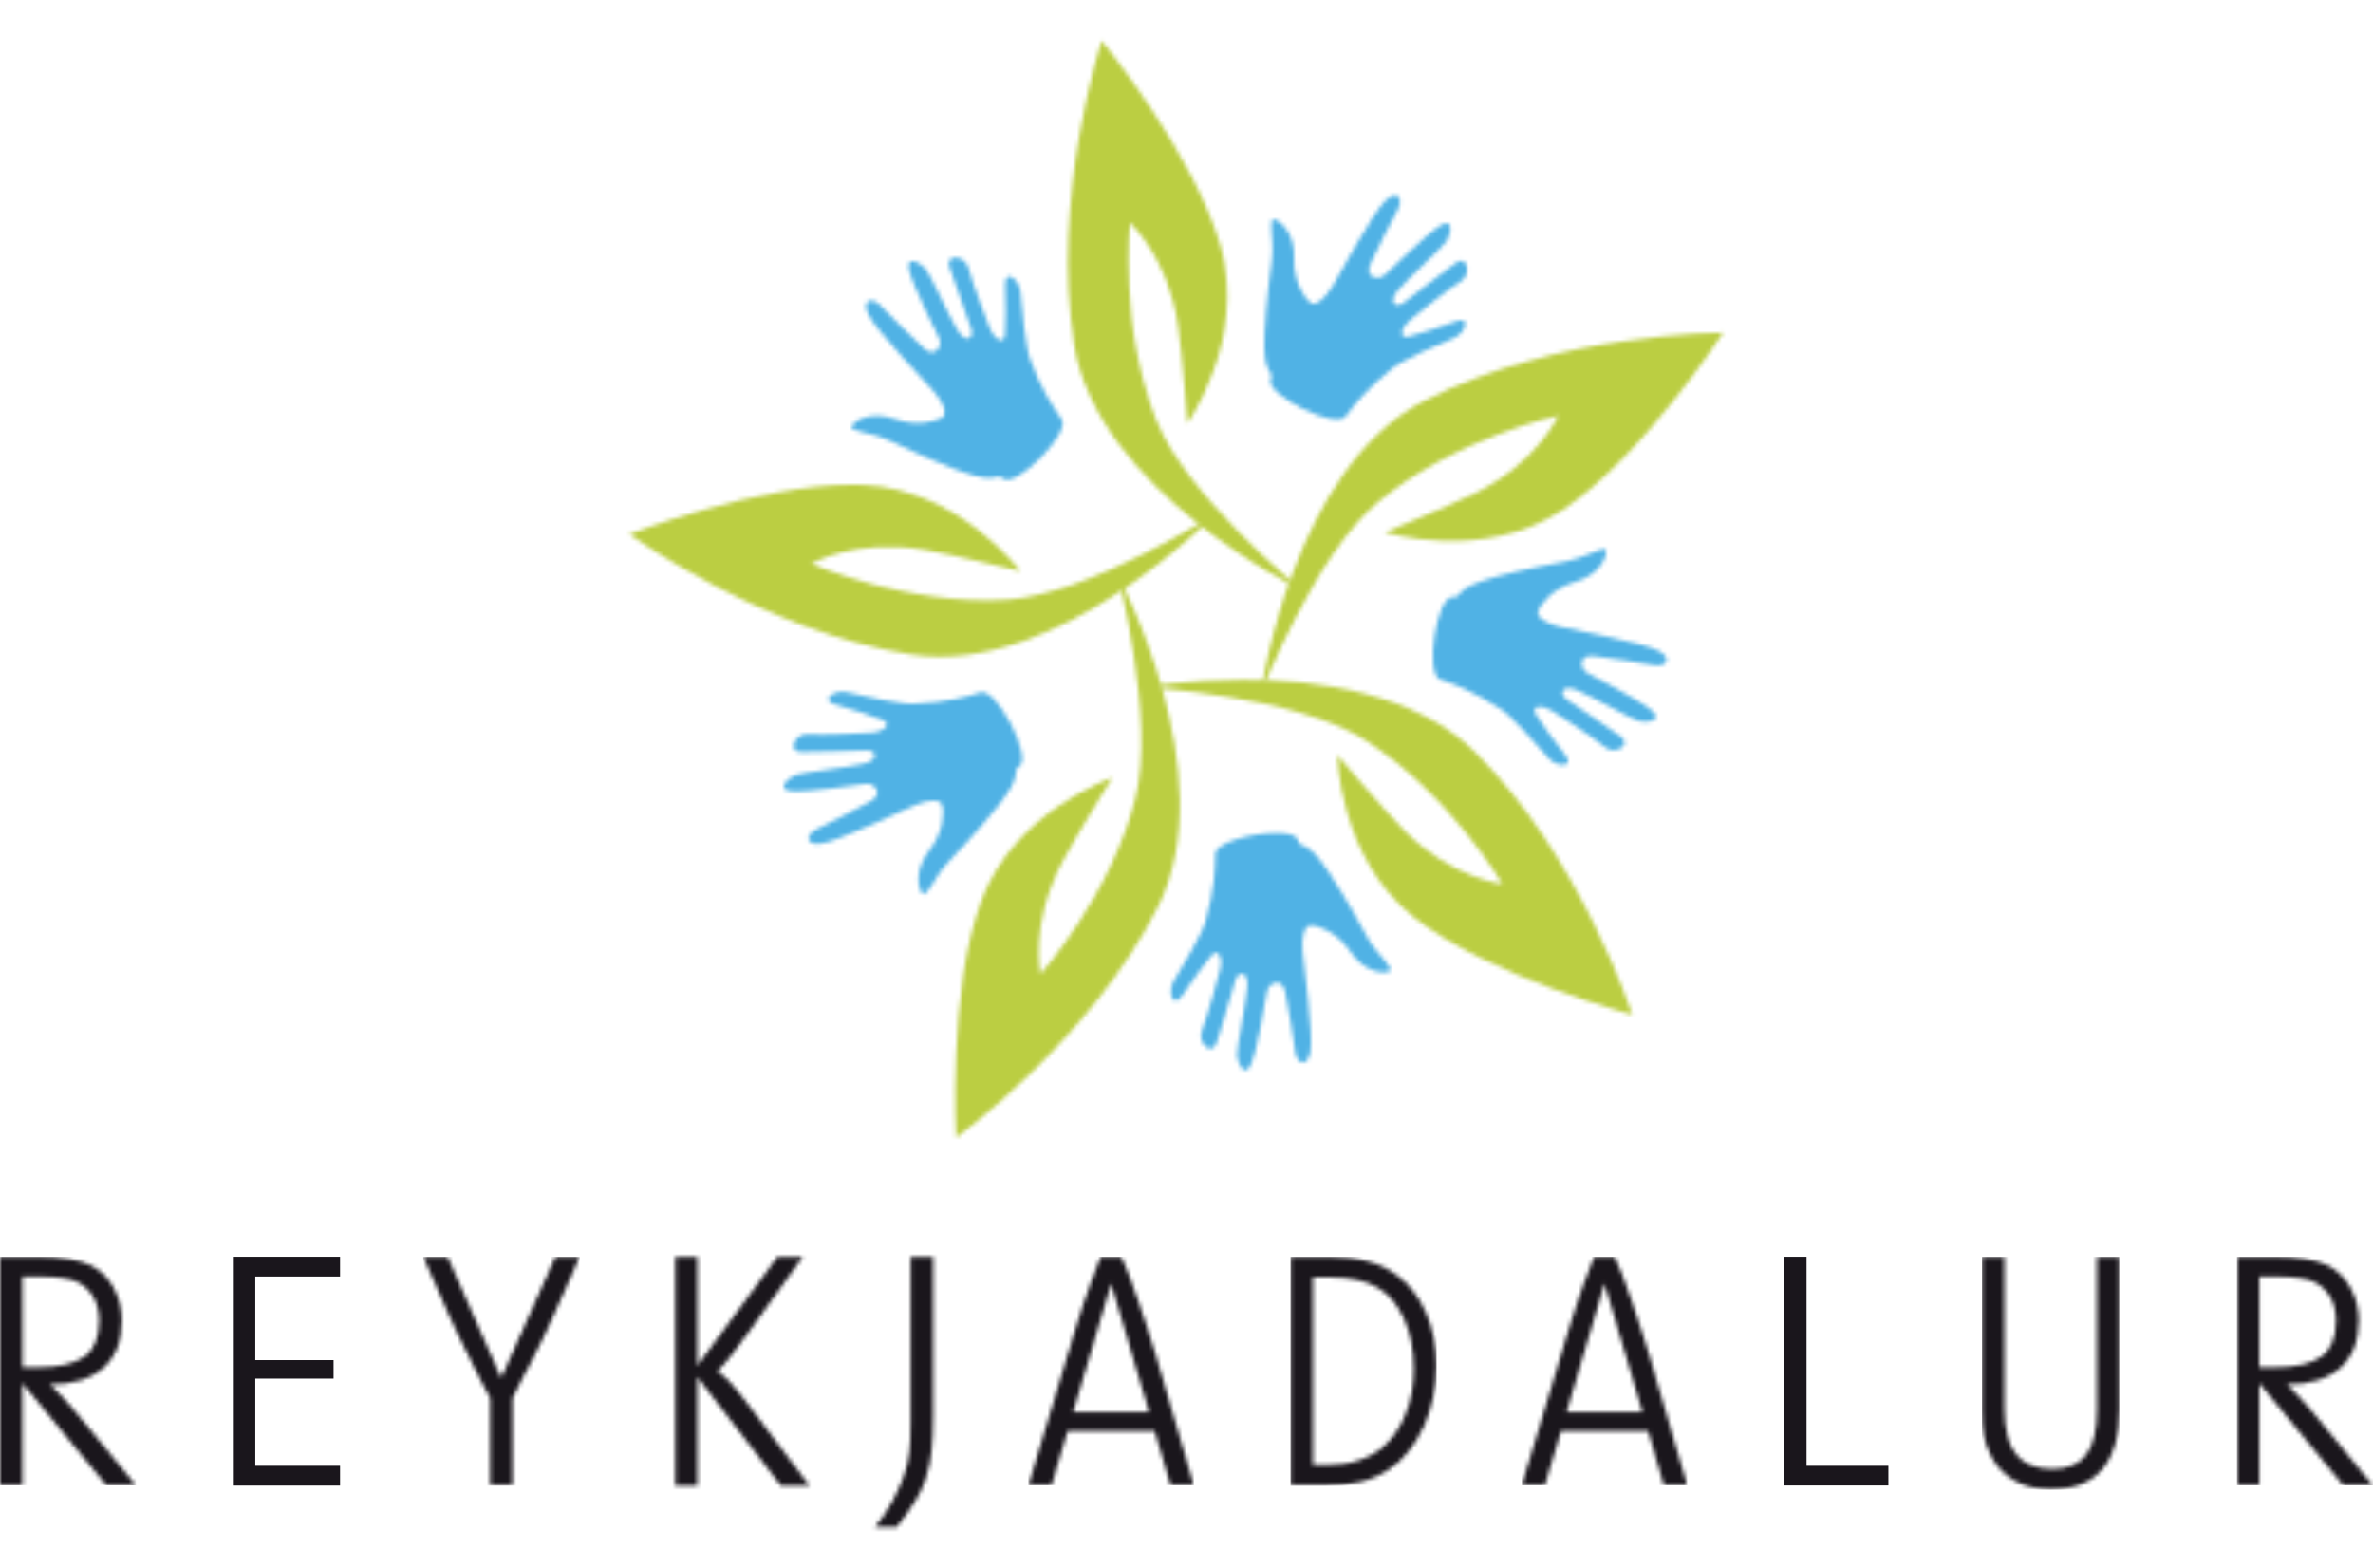 <svg width="563" height="372" viewBox="0 0 563 372" fill="none" xmlns="http://www.w3.org/2000/svg">
<mask id="mask0_2412_1567" style="mask-type:luminance" maskUnits="userSpaceOnUse" x="0" y="298" width="33" height="55">
<path d="M5.317 302.869H9.479C13.697 302.869 16.703 303.331 18.494 304.254C20.094 305.081 21.326 306.272 22.193 307.83C23.061 309.387 23.503 311.253 23.503 313.407C23.503 317.349 22.366 320.175 20.074 321.867C17.782 323.559 14.025 324.406 8.785 324.406H5.317V302.869ZM0 298.177V352.48H5.317V328.174L25.276 352.48H32.288L21.577 339.404C20.864 338.539 20.151 337.674 19.458 336.827C18.764 335.981 18.051 335.116 17.3 334.251C16.549 333.385 15.759 332.463 14.873 331.52C13.986 330.578 13.004 329.559 11.867 328.482C17.319 328.482 21.519 327.194 24.466 324.598C27.414 322.002 28.898 318.252 28.898 313.33C28.898 310.464 28.223 307.83 26.894 305.446C25.565 303.061 23.792 301.331 21.577 300.254C18.803 298.869 14.507 298.177 8.708 298.177L0 298.177Z" fill="white"/>
</mask>
<g mask="url(#mask0_2412_1567)">
<path d="M32.288 298.177H0V352.436H32.288V298.177Z" fill="#1A161C"/>
</g>
<path d="M55.25 298.178V352.481H80.679V347.789H60.567V327.099H79.138V322.714H60.567V302.87H80.679V298.178H55.25Z" fill="#1A161C"/>
<mask id="mask1_2412_1567" style="mask-type:luminance" maskUnits="userSpaceOnUse" x="100" y="298" width="38" height="55">
<path d="M131.774 298.178L118.905 326.945L106.19 298.178H100.41L106.883 312.869C107.249 313.696 107.827 314.946 108.656 316.638C109.484 318.33 110.37 320.119 111.314 322.022C112.258 323.926 113.183 325.772 114.088 327.561C114.994 329.348 115.726 330.733 116.284 331.714V352.481H121.601V331.714C122.276 330.272 122.969 328.868 123.721 327.484C124.472 326.099 125.243 324.637 126.033 323.099C126.823 321.56 127.67 319.888 128.575 318.061C129.481 316.235 130.444 314.177 131.465 311.87L137.553 298.178H131.774Z" fill="white"/>
</mask>
<g mask="url(#mask1_2412_1567)">
<path d="M137.555 298.178H100.41V352.489H137.555V298.178Z" fill="#1A161C"/>
</g>
<mask id="mask2_2412_1567" style="mask-type:luminance" maskUnits="userSpaceOnUse" x="160" y="298" width="33" height="55">
<path d="M184.485 298.177L165.45 324.021V298.177H160.211V352.479H165.45V326.713L185.255 352.479H192.036L180.015 336.558C178.57 334.654 177.414 333.116 176.509 331.943C175.603 330.77 174.833 329.789 174.158 329.02C173.484 328.251 172.867 327.578 172.27 327.02C171.673 326.463 170.999 325.867 170.228 325.251C171.25 324.329 172.348 323.117 173.503 321.598C174.659 320.079 176.258 317.925 178.32 315.098L190.495 298.177H184.485Z" fill="white"/>
</mask>
<g mask="url(#mask2_2412_1567)">
<path d="M231.03 288.562H150.578V372H231.03V288.562Z" fill="#1A161C"/>
</g>
<mask id="mask3_2412_1567" style="mask-type:luminance" maskUnits="userSpaceOnUse" x="207" y="298" width="15" height="65">
<path d="M216.078 298.177V337.404C216.078 339 216.059 340.366 216.001 341.519C215.943 342.673 215.885 343.711 215.77 344.634C215.654 345.557 215.519 346.422 215.308 347.249C215.095 348.076 214.845 348.942 214.537 349.865C213.824 352.018 212.841 354.191 211.609 356.403C210.376 358.614 209.046 360.575 207.602 362.325H212.765C214.518 360.114 215.943 358.095 217.08 356.248C218.217 354.403 219.102 352.499 219.739 350.556C220.374 348.615 220.817 346.461 221.048 344.134C221.28 341.808 221.395 339.038 221.395 335.866V298.177H216.078Z" fill="white"/>
</mask>
<g mask="url(#mask3_2412_1567)">
<path d="M231.026 288.562H150.574V372H231.026V288.562Z" fill="#1A161C"/>
</g>
<mask id="mask4_2412_1567" style="mask-type:luminance" maskUnits="userSpaceOnUse" x="243" y="298" width="41" height="55">
<path d="M263.623 304.563L272.639 335.098H254.607L263.623 304.563ZM261.157 298.178C260.29 300.332 259.5 302.371 258.807 304.293C258.113 306.216 257.477 308.081 256.88 309.87C256.283 311.657 255.724 313.447 255.185 315.215C254.646 316.984 254.087 318.811 253.528 320.715L243.973 352.481H249.444L253.297 339.559H273.949L277.725 352.481H283.273L274.103 321.099C273.698 319.773 273.12 317.965 272.408 315.715C271.695 313.466 270.924 311.177 270.135 308.87C269.344 306.563 268.574 304.408 267.823 302.409C267.072 300.409 266.474 299.005 266.012 298.178H261.157Z" fill="white"/>
</mask>
<g mask="url(#mask4_2412_1567)">
<path d="M283.273 298.178H243.973V352.422H283.273V298.178Z" fill="#1A161C"/>
</g>
<mask id="mask5_2412_1567" style="mask-type:luminance" maskUnits="userSpaceOnUse" x="306" y="298" width="35" height="55">
<path d="M311.477 303.023H315.947C318.047 303.023 320.069 303.234 321.957 303.676C323.845 304.118 325.483 304.715 326.812 305.484C329.432 306.965 331.532 309.445 333.093 312.907C334.653 316.368 335.443 320.348 335.443 324.867C335.443 328.655 334.788 332.193 333.478 335.481C332.168 338.77 330.357 341.404 328.045 343.404C326.504 344.731 324.558 345.769 322.227 346.519C319.896 347.269 317.334 347.634 314.56 347.634H311.477V303.023ZM306.16 298.177V352.48H314.02C317.315 352.48 320.204 352.192 322.69 351.595C325.175 350.999 327.409 350.076 329.355 348.788C331.108 347.653 332.688 346.231 334.094 344.481C335.501 342.731 336.714 340.789 337.716 338.635C338.718 336.481 339.488 334.154 340.028 331.674C340.567 329.194 340.838 326.636 340.838 324.021C340.838 319.464 340.008 315.272 338.333 311.483C336.657 307.696 334.364 304.715 331.436 302.561C327.583 299.639 322.208 298.177 315.33 298.177L306.16 298.177Z" fill="white"/>
</mask>
<g mask="url(#mask5_2412_1567)">
<path d="M340.837 298.177H306.16V352.529H340.837V298.177Z" fill="#1A161C"/>
</g>
<mask id="mask6_2412_1567" style="mask-type:luminance" maskUnits="userSpaceOnUse" x="361" y="298" width="40" height="55">
<path d="M380.677 304.563L389.696 335.098H371.664L380.677 304.563ZM378.214 298.178C377.348 300.332 376.554 302.371 375.864 304.293C375.17 306.216 374.531 308.081 373.936 309.87C373.341 311.657 372.78 313.447 372.241 315.215C371.702 316.984 371.141 318.811 370.585 320.715L361.027 352.481H366.5L370.352 339.559H391.007L394.781 352.481H400.327L391.158 321.099C390.752 319.773 390.179 317.965 389.463 315.715C388.751 313.466 387.979 311.177 387.19 308.87C386.4 306.563 385.628 304.408 384.878 302.409C384.128 300.409 383.528 299.005 383.067 298.178H378.214Z" fill="white"/>
</mask>
<g mask="url(#mask6_2412_1567)">
<path d="M400.328 298.178H361.027V352.422H400.328V298.178Z" fill="#1A161C"/>
</g>
<mask id="mask7_2412_1567" style="mask-type:luminance" maskUnits="userSpaceOnUse" x="253" y="9" width="57" height="132">
<path d="M309.115 140.257V140.238C309.115 140.238 309.096 140.228 309.057 140.209C309.096 140.241 309.115 140.257 309.115 140.257ZM261.357 9.614C261.357 9.614 249.201 47.188 254.884 81.993C260.453 116.094 307.172 139.286 309.057 140.209C307.652 139.057 281.391 117.368 274.361 99.722C265.518 77.551 268.061 52.842 268.061 52.842C268.061 52.842 277.135 60.995 279.467 77.128C280.545 84.647 281.701 100.472 281.701 100.472C281.701 100.472 295.765 80.646 289.677 58.745C283.589 36.843 261.357 9.614 261.357 9.614Z" fill="white"/>
</mask>
<g mask="url(#mask7_2412_1567)">
<path d="M418.455 0H139.621V279.4H418.455V0Z" fill="#BBCE42"/>
</g>
<mask id="mask8_2412_1567" style="mask-type:luminance" maskUnits="userSpaceOnUse" x="149" y="114" width="140" height="42">
<path d="M149.254 126.739C149.254 126.739 181.311 149.948 216.22 155.294C251.128 160.64 288.483 121.796 288.483 121.796H288.464C288.464 121.796 258.622 140.988 239.107 142.257C215.256 143.795 192.504 133.757 192.504 133.757C192.504 133.757 203.081 127.662 219.167 130.431C226.642 131.738 242.093 135.526 242.093 135.526C242.093 135.526 227.567 116.028 204.815 115.048C203.966 115.011 203.107 114.993 202.232 114.993C179.664 114.994 149.254 126.739 149.254 126.739Z" fill="white"/>
</mask>
<g mask="url(#mask8_2412_1567)">
<path d="M418.455 0H139.621V279.4H418.455V0Z" fill="#BBCE42"/>
</g>
<mask id="mask9_2412_1567" style="mask-type:luminance" maskUnits="userSpaceOnUse" x="226" y="136" width="54" height="134">
<path d="M269.372 189.464C263.476 212.577 246.87 231.076 246.87 231.076C246.87 231.076 244.327 219.154 251.937 204.732C255.501 198.021 263.881 184.541 263.881 184.541C263.881 184.541 240.84 192.31 232.864 213.596C224.888 234.883 226.834 269.957 226.834 269.957C226.834 269.957 258.814 246.69 274.708 215.212C290.602 183.734 265.133 136.276 265.133 136.276C265.133 136.276 274.207 170.543 269.372 189.464Z" fill="white"/>
</mask>
<g mask="url(#mask9_2412_1567)">
<path d="M418.455 0H139.621V279.4H418.455V0Z" fill="#BBCE42"/>
</g>
<mask id="mask10_2412_1567" style="mask-type:luminance" maskUnits="userSpaceOnUse" x="271" y="161" width="117" height="80">
<path d="M271.722 163.063L271.703 163.082C271.703 163.082 307.17 165.062 323.7 175.484C343.91 188.234 356.413 209.713 356.413 209.713C356.413 209.713 344.277 208.444 332.889 196.752C327.591 191.311 317.323 179.176 317.323 179.176C317.323 179.176 317.612 203.482 335.432 217.616C353.252 231.748 387.273 240.748 387.273 240.748C387.273 240.748 375.003 203.174 349.901 178.369C335.684 164.321 312.5 161.275 295.062 161.276C281.709 161.276 271.722 163.063 271.722 163.063Z" fill="white"/>
</mask>
<g mask="url(#mask10_2412_1567)">
<path d="M418.455 0H139.621V279.4H418.455V0Z" fill="#BBCE42"/>
</g>
<mask id="mask11_2412_1567" style="mask-type:luminance" maskUnits="userSpaceOnUse" x="299" y="78" width="110" height="87">
<path d="M299.098 164.601V164.62C299.098 164.62 299.099 164.61 299.102 164.591C299.099 164.597 299.098 164.601 299.098 164.601ZM337.84 95.126C306.867 111.077 299.303 163.169 299.102 164.591C299.365 163.917 312.103 131.417 326.993 119.086C345.372 103.856 369.705 98.626 369.705 98.626C369.705 98.626 364.733 109.759 350.094 116.951C343.271 120.297 328.535 126.297 328.535 126.297C328.535 126.297 351.768 133.546 370.745 120.99C389.722 108.433 408.811 78.935 408.811 78.935C408.811 78.935 369.244 78.955 337.84 95.126Z" fill="white"/>
</mask>
<g mask="url(#mask11_2412_1567)">
<path d="M418.455 0H139.621V279.4H418.455V0Z" fill="#BBCE42"/>
</g>
<mask id="mask12_2412_1567" style="mask-type:luminance" maskUnits="userSpaceOnUse" x="299" y="46" width="50" height="54">
<path d="M328.765 47.535C325.798 50.246 317.34 65.955 316.108 67.975C314.085 71.263 312.101 72.609 310.887 71.801C309.673 70.994 306.803 66.936 307.014 61.245C307.226 55.553 303.971 52.456 302.333 52.072C300.695 51.688 302.372 56.668 301.736 61.687C301.486 63.648 300.426 71.379 300.06 78.974C299.501 90.107 302.429 87.281 301.466 90.088C300.233 93.665 316.898 101.933 319.19 98.857C324.931 91.184 329.285 88.492 329.882 87.8L329.902 87.762C331.52 85.858 342.442 81.262 345.026 80.166C347.605 79.07 349.188 74.839 345.41 76.243C341.636 77.647 336.606 79.281 334.178 79.859C331.751 80.435 332.406 77.705 334.563 75.916C336.722 74.128 343.87 68.398 346.565 66.763C349.261 65.129 348.144 60.244 345.315 62.437C342.481 64.629 335.469 69.821 333.311 71.609C331.154 73.397 329.246 71.782 331.655 68.917C334.063 66.052 342.347 58.63 343.27 57.129C344.198 55.63 345.082 51.477 341.709 53.533C338.34 55.591 329.979 63.917 328.495 65.283C327.012 66.648 323.756 65.86 325.085 62.745C326.414 59.63 330.691 51.457 331.77 49.419C332.514 48.012 332.213 46.359 330.981 46.359C330.427 46.359 329.685 46.693 328.765 47.535Z" fill="white"/>
</mask>
<g mask="url(#mask12_2412_1567)">
<path d="M418.455 0H139.621V279.4H418.455V0Z" fill="#50B2E5"/>
</g>
<mask id="mask13_2412_1567" style="mask-type:luminance" maskUnits="userSpaceOnUse" x="202" y="61" width="51" height="53">
<path d="M225.294 63.475C226.507 66.86 229.301 75.109 230.322 77.705C231.343 80.301 229.224 81.608 227.24 78.436C225.255 75.263 220.747 65.11 219.61 63.764C218.474 62.417 214.775 60.302 215.699 64.129C216.624 67.956 221.961 78.473 222.808 80.301C223.656 82.127 221.884 84.993 219.321 82.743C216.759 80.493 210.305 73.936 208.687 72.282C207.069 70.629 204.295 70.898 205.971 74.551C207.647 78.205 219.995 91.069 221.537 92.877C224.041 95.799 224.716 98.126 223.56 99.011C222.404 99.894 217.665 101.395 212.309 99.414C206.953 97.434 203.004 99.606 202.117 101.03C201.232 102.452 206.53 102.414 211.095 104.567C212.887 105.414 219.919 108.798 227.047 111.509C233.137 113.82 235.065 113.54 236.085 113.26C236.814 113.06 237.079 112.86 238.066 113.606C241.091 115.875 254.133 102.625 251.899 99.491C246.351 91.665 245.156 86.704 244.655 85.916H244.694C243.364 83.8 242.382 71.994 242.131 69.205C241.881 66.418 238.355 63.61 238.49 67.629C238.625 71.647 238.683 76.916 238.452 79.416C238.221 81.916 235.851 80.435 234.83 77.839C233.809 75.243 230.534 66.687 229.802 63.61C229.42 62.003 227.876 61.115 226.661 61.115C225.55 61.115 224.713 61.858 225.294 63.475Z" fill="white"/>
</mask>
<g mask="url(#mask13_2412_1567)">
<path d="M418.455 0H139.621V279.4H418.455V0Z" fill="#50B2E5"/>
</g>
<mask id="mask14_2412_1567" style="mask-type:luminance" maskUnits="userSpaceOnUse" x="185" y="164" width="58" height="49">
<path d="M198.207 167.178C202.098 168.274 207.126 169.87 209.419 170.85C211.711 171.831 209.592 173.639 206.799 173.812C204.005 173.985 194.835 174.446 191.695 174.177C190.1 174.04 188.807 175.164 188.392 176.288C187.99 177.376 188.41 178.464 190.173 178.407C193.756 178.292 202.483 178.215 205.277 178.023C208.07 177.831 208.668 180.273 205.026 181.176C201.385 182.08 190.327 183.234 188.69 183.888C187.052 184.541 183.893 187.407 187.842 187.715C191.791 188.022 203.447 186.195 205.45 185.964C207.454 185.734 209.631 188.272 206.703 190.022C203.774 191.772 195.529 195.848 193.448 196.886C191.368 197.924 190.77 200.617 194.777 200.156C198.785 199.694 214.852 191.945 217.048 191.06C220.612 189.579 223.039 189.657 223.521 191.022C224.002 192.387 223.964 197.348 220.439 201.829C216.913 206.309 217.742 210.732 218.82 212.001C219.899 213.27 221.498 208.251 224.966 204.578C226.315 203.136 231.728 197.502 236.506 191.58C243.518 182.907 239.472 183.465 241.9 181.772C244.982 179.6 236.39 163.14 232.711 164.274C223.54 167.12 218.454 166.736 217.549 166.947H217.529C215.102 167.543 203.543 164.851 200.827 164.216C200.528 164.147 200.216 164.115 199.903 164.115C197.369 164.114 194.743 166.202 198.207 167.178Z" fill="white"/>
</mask>
<g mask="url(#mask14_2412_1567)">
<path d="M418.455 0H139.621V279.4H418.455V0Z" fill="#50B2E5"/>
</g>
<mask id="mask15_2412_1567" style="mask-type:luminance" maskUnits="userSpaceOnUse" x="277" y="197" width="53" height="57">
<path d="M288.365 202.54C288.249 212.116 286.303 216.847 286.226 217.77V217.789C286.053 220.289 279.907 230.403 278.462 232.806C277.017 235.21 278.231 239.556 280.485 236.21C282.739 232.864 285.802 228.576 287.44 226.692C289.077 224.807 290.156 227.384 289.443 230.095C288.73 232.806 286.342 241.633 285.128 244.556C283.914 247.478 287.69 250.747 288.692 247.306C289.694 243.863 292.314 235.557 293.008 232.845C293.701 230.134 296.205 230.326 295.936 234.057C295.667 237.787 293.354 248.652 293.47 250.402C293.585 252.151 295.338 256.035 296.86 252.401C298.382 248.767 300.232 237.114 300.636 235.153C301.041 233.192 304.123 231.903 304.894 235.211C305.664 238.517 306.994 247.633 307.341 249.901C307.688 252.17 310.076 253.613 310.866 249.651C311.656 245.69 309.248 228.057 309.075 225.692C308.766 221.846 309.595 219.577 311.04 219.539C312.484 219.5 317.224 221.077 320.383 225.807C323.542 230.538 328.032 231.115 329.573 230.48C331.114 229.846 326.818 226.769 324.391 222.346C323.446 220.616 319.728 213.751 315.567 207.386C309.46 198.06 308.747 202.059 307.88 199.233C307.536 198.105 305.494 197.632 302.852 197.632C297.067 197.632 288.404 199.9 288.365 202.54Z" fill="white"/>
</mask>
<g mask="url(#mask15_2412_1567)">
<path d="M418.451 0H139.617V279.4H418.451V0Z" fill="#50B2E5"/>
</g>
<mask id="mask16_2412_1567" style="mask-type:luminance" maskUnits="userSpaceOnUse" x="339" y="130" width="57" height="52">
<path d="M371.704 133.161C369.759 133.527 362.074 134.911 354.716 136.911C343.946 139.834 347.526 141.738 344.563 141.68C340.785 141.622 338.03 159.986 341.691 161.217C350.782 164.293 354.677 167.601 355.544 167.947C357.855 168.889 365.619 177.85 367.447 179.946C369.276 182.042 373.805 182.253 371.321 179.081C368.836 175.908 365.696 171.677 364.403 169.524C363.113 167.37 365.908 167.178 368.276 168.677C370.648 170.177 378.312 175.177 380.723 177.234C383.129 179.292 387.408 176.716 384.458 174.696C381.512 172.677 374.383 167.639 372.015 166.139C369.643 164.64 370.609 162.332 374.077 163.736C377.544 165.139 387.175 170.697 388.891 171.139C390.604 171.581 394.843 171.101 391.837 168.543C388.831 165.986 378.312 160.621 376.561 159.64C374.806 158.659 374.538 155.313 377.928 155.62C381.318 155.929 390.414 157.467 392.687 157.852C394.96 158.236 397.06 156.391 393.532 154.429C390.009 152.468 372.455 149.295 370.165 148.737C366.408 147.833 364.502 146.353 364.903 144.968C365.308 143.583 368.276 139.584 373.766 138.046C379.256 136.507 381.184 132.431 381.068 130.758C381.044 130.416 380.847 130.275 380.506 130.275C379.18 130.275 375.674 132.411 371.704 133.161Z" fill="white"/>
</mask>
<g mask="url(#mask16_2412_1567)">
<path d="M418.451 0H139.617V279.4H418.451V0Z" fill="#50B2E5"/>
</g>
<path d="M423.215 298.179V352.457H448.027V347.79H428.61V298.179H423.215Z" fill="#1A161C"/>
<mask id="mask17_2412_1567" style="mask-type:luminance" maskUnits="userSpaceOnUse" x="470" y="298" width="33" height="56">
<path d="M497.502 298.177V334.405C497.502 339.328 496.652 342.924 494.957 345.173C493.262 347.423 490.584 348.557 486.944 348.557C483.092 348.557 480.22 347.404 478.353 345.097C476.485 342.789 475.541 339.232 475.541 334.405V298.177H470.223V334.405C470.223 337.02 470.378 339.135 470.684 340.75C470.99 342.366 471.534 343.885 472.302 345.327C473.63 347.942 475.541 349.942 478.003 351.327C480.47 352.711 483.304 353.403 486.483 353.403C497.368 353.403 502.82 347.077 502.82 334.405V298.177L497.502 298.177Z" fill="white"/>
</mask>
<g mask="url(#mask17_2412_1567)">
<path d="M502.819 298.177H470.223V353.462H502.819V298.177Z" fill="#1A161C"/>
</g>
<mask id="mask18_2412_1567" style="mask-type:luminance" maskUnits="userSpaceOnUse" x="530" y="298" width="33" height="55">
<path d="M536.029 302.869H540.191C544.409 302.869 547.415 303.331 549.205 304.254C550.805 305.081 552.039 306.272 552.905 307.83C553.772 309.387 554.217 311.253 554.217 313.407C554.217 317.349 553.078 320.175 550.783 321.867C548.493 323.559 544.737 324.406 539.496 324.406H536.029V302.869ZM530.711 298.177V352.48H536.029V328.174L555.989 352.48H562.998L552.289 339.404C551.577 338.539 550.861 337.674 550.171 336.827C549.477 335.981 548.761 335.116 548.01 334.251C547.26 333.385 546.47 332.463 545.582 331.52C544.698 330.578 543.715 329.559 542.58 328.482C548.032 328.482 552.228 327.194 555.178 324.598C558.124 322.002 559.608 318.252 559.608 313.33C559.608 310.464 558.953 307.83 557.607 305.446C556.257 303.061 554.484 301.331 552.289 300.254C549.515 298.869 545.22 298.177 539.419 298.177L530.711 298.177Z" fill="white"/>
</mask>
<g mask="url(#mask18_2412_1567)">
<path d="M562.999 298.177H530.711V352.436H562.999V298.177Z" fill="#1A161C"/>
</g>
</svg>
